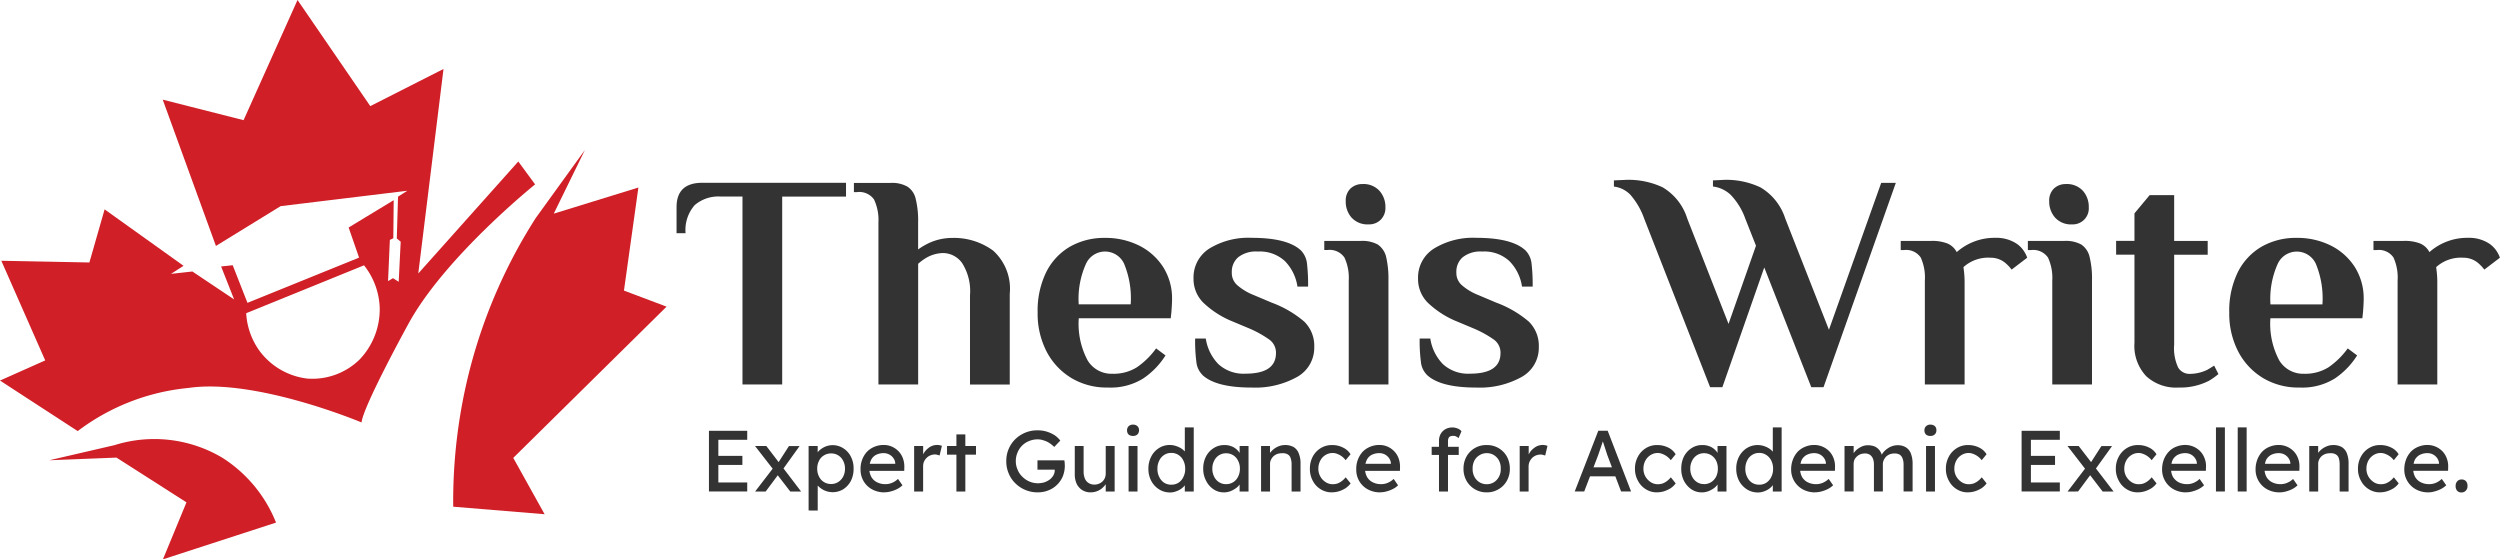 <svg xmlns="http://www.w3.org/2000/svg" xmlns:xlink="http://www.w3.org/1999/xlink" width="217.019" height="48.554" viewBox="0 0 217.019 48.554">
  <defs>
    <clipPath id="clip-path">
      <rect id="Rectangle_370" data-name="Rectangle 370" width="217.019" height="48.554" fill="none"/>
    </clipPath>
  </defs>
  <g id="Group_2661" data-name="Group 2661" transform="translate(0 0)">
    <g id="Group_2660" data-name="Group 2660" transform="translate(0 0)" clip-path="url(#clip-path)">
      <path id="Path_19037" data-name="Path 19037" d="M4.773,32.551A46.1,46.1,0,0,1,6.225,20.586a45.346,45.346,0,0,1,5.715-13.1l4.263-5.9L13.5,7.111l7.347-2.268-1.253,8.947,3.7,1.394L9.985,28.313l2.721,4.89Z" transform="translate(34.57 11.435)" fill="#d01f27"/>
      <path id="Path_19038" data-name="Path 19038" d="M20.2,11.874A11.869,11.869,0,0,0,15.56,6.258,11.551,11.551,0,0,0,6.176,5.153L.519,6.464l5.83-.231,6.078,3.884-2.045,4.948Z" transform="translate(3.761 33.49)" fill="#d01f27"/>
      <path id="Path_19039" data-name="Path 19039" d="M44.992,14.019l-8.683,9.722L38.5,5.987,32.144,9.211,25.827,0,21.144,10.432,14.126,8.65l4.618,12.7,5.616-3.455,11-1.336-.808.511L34.445,20.7l.338.28-.173,3.48-.495-.313-.429.256.157-3.579.3-.14.033-3.307L30.264,19.75l.907,2.614-9.689,3.925L20.2,23.024l-1.006.107,1.13,2.861L16.7,23.568l-1.855.206,1.089-.7-6.853-4.9L7.76,22.785.115,22.636l3.81,8.65L0,33.035l6.745,4.387a18.883,18.883,0,0,1,9.607-3.744c5.855-.866,15.033,2.993,15.033,2.993.148-1.435,4.082-8.584,4.082-8.584,3.175-5.805,10.984-12.081,10.984-12.081ZM32.961,26.693a6.314,6.314,0,0,1-1.74,4.511,5.863,5.863,0,0,1-4.56,1.658,6.048,6.048,0,0,1-4.189-2.482,6.18,6.18,0,0,1-1.1-3.191L31.6,23.032a6.261,6.261,0,0,1,1.361,3.661" transform="translate(0 0)" fill="#d01f27"/>
      <path id="Path_19040" data-name="Path 19040" d="M12.845,3.12H10.957A3.149,3.149,0,0,0,8.7,3.862,3.261,3.261,0,0,0,7.905,6.3H7.122V4.043c0-1.41.742-2.119,2.251-2.119h12.46v1.2H16.292V19.431H12.845Z" transform="translate(51.608 13.942)" fill="#333"/>
      <path id="Path_19041" data-name="Path 19041" d="M11.117,5.372a4.184,4.184,0,0,0-.379-2,1.558,1.558,0,0,0-1.484-.643H8.989v-.8h3.183a2.717,2.717,0,0,1,1.46.322,1.7,1.7,0,0,1,.717,1.047,7.878,7.878,0,0,1,.214,2.078V7.706a5.545,5.545,0,0,1,.825-.5,4.756,4.756,0,0,1,2.086-.5,5.758,5.758,0,0,1,3.6,1.1,4.452,4.452,0,0,1,1.443,3.752v7.875H19.066V11.689A4.541,4.541,0,0,0,18.39,8.9a2.05,2.05,0,0,0-1.707-.882,3.035,3.035,0,0,0-1.517.478,4.426,4.426,0,0,0-.6.454V19.424H11.117Z" transform="translate(65.137 13.949)" fill="#333"/>
      <path id="Path_19042" data-name="Path 19042" d="M13.809,14.643a5.813,5.813,0,0,1-2.136-2.325,7.146,7.146,0,0,1-.75-3.323,7.615,7.615,0,0,1,.75-3.529,5.285,5.285,0,0,1,2.078-2.21,5.986,5.986,0,0,1,3-.75,6.54,6.54,0,0,1,2.969.66,5.272,5.272,0,0,1,2.095,1.864A5.077,5.077,0,0,1,22.592,7.8c0,.338-.025.717-.058,1.146l-.058.536H14.494a6.731,6.731,0,0,0,.775,3.67A2.417,2.417,0,0,0,17.413,14.3a3.8,3.8,0,0,0,2.136-.569,6.858,6.858,0,0,0,1.658-1.633l.816.61a6.767,6.767,0,0,1-1.913,1.987,5.342,5.342,0,0,1-3.092.8,5.955,5.955,0,0,1-3.208-.849M19,8.276a7.818,7.818,0,0,0-.577-3.538,1.82,1.82,0,0,0-3.307.025,7.4,7.4,0,0,0-.627,3.513Z" transform="translate(79.152 18.145)" fill="#333"/>
      <path id="Path_19043" data-name="Path 19043" d="M13.339,14.4a1.843,1.843,0,0,1-.528-1.13,14.2,14.2,0,0,1-.107-2.029h.924a4.039,4.039,0,0,0,1.089,2.218,3.227,3.227,0,0,0,2.358.833c1.773,0,2.647-.6,2.647-1.8a1.4,1.4,0,0,0-.561-1.146,9.418,9.418,0,0,0-1.822-1.006l-1.377-.577a8.035,8.035,0,0,1-2.54-1.625,2.893,2.893,0,0,1-.858-2.119,2.961,2.961,0,0,1,1.394-2.6A6.485,6.485,0,0,1,17.611,2.5c2.07,0,3.48.363,4.263,1.08A1.919,1.919,0,0,1,22.41,4.7a15.968,15.968,0,0,1,.1,2.037h-.924A3.987,3.987,0,0,0,20.5,4.524a3.193,3.193,0,0,0-2.358-.833,2.488,2.488,0,0,0-1.7.495A1.654,1.654,0,0,0,15.887,5.5a1.416,1.416,0,0,0,.462,1.1,4.916,4.916,0,0,0,1.418.858l1.583.668a9.319,9.319,0,0,1,2.828,1.649,2.938,2.938,0,0,1,.866,2.194,2.9,2.9,0,0,1-1.5,2.614,7.466,7.466,0,0,1-3.934.915q-3.1,0-4.272-1.089" transform="translate(91.043 18.145)" fill="#333"/>
      <path id="Path_19044" data-name="Path 19044" d="M16.06,10.324a4.2,4.2,0,0,0-.371-2A1.554,1.554,0,0,0,14.2,7.668h-.264V6.877h3.183a2.823,2.823,0,0,1,1.46.313A1.808,1.808,0,0,1,19.3,8.237a8.386,8.386,0,0,1,.206,2.086v9.013H16.06Zm.247-5.467A2.087,2.087,0,0,1,15.8,3.43a1.443,1.443,0,0,1,.4-1.089,1.477,1.477,0,0,1,1.056-.4,1.865,1.865,0,0,1,1.468.585,2.089,2.089,0,0,1,.52,1.435,1.442,1.442,0,0,1-.412,1.08,1.411,1.411,0,0,1-1.047.4,1.856,1.856,0,0,1-1.476-.585" transform="translate(101.021 14.036)" fill="#333"/>
      <path id="Path_19045" data-name="Path 19045" d="M15.7,14.4a1.843,1.843,0,0,1-.528-1.13,14.2,14.2,0,0,1-.107-2.029h.924a4.039,4.039,0,0,0,1.089,2.218,3.227,3.227,0,0,0,2.358.833c1.773,0,2.647-.6,2.647-1.8a1.4,1.4,0,0,0-.561-1.146A9.418,9.418,0,0,0,19.7,10.346l-1.377-.577a8.035,8.035,0,0,1-2.54-1.625,2.893,2.893,0,0,1-.858-2.119,2.961,2.961,0,0,1,1.394-2.6A6.485,6.485,0,0,1,19.975,2.5c2.07,0,3.48.363,4.263,1.08A1.919,1.919,0,0,1,24.774,4.7a15.966,15.966,0,0,1,.1,2.037h-.924a3.987,3.987,0,0,0-1.089-2.21A3.193,3.193,0,0,0,20.5,3.691a2.488,2.488,0,0,0-1.7.495A1.654,1.654,0,0,0,18.251,5.5a1.416,1.416,0,0,0,.462,1.1,4.916,4.916,0,0,0,1.418.858l1.583.668a9.319,9.319,0,0,1,2.828,1.649,2.938,2.938,0,0,1,.866,2.194,2.9,2.9,0,0,1-1.5,2.614,7.466,7.466,0,0,1-3.933.915q-3.1,0-4.272-1.089" transform="translate(108.173 18.145)" fill="#333"/>
      <path id="Path_19046" data-name="Path 19046" d="M19.612,5.258a6.374,6.374,0,0,0-1.2-2.07,2.385,2.385,0,0,0-1.427-.709V1.942L18.1,1.893a6.985,6.985,0,0,1,3.1.643,4.8,4.8,0,0,1,2.152,2.721L26.935,14.4l2.383-6.787-.932-2.358A5.79,5.79,0,0,0,27.125,3.2a2.713,2.713,0,0,0-1.542-.726V1.942l1.031-.049a6.948,6.948,0,0,1,3.1.66,4.866,4.866,0,0,1,2.144,2.7l3.793,9.656L40.187,2.157h1.27L35.181,19.895H34.118L30.036,9.5,26.4,19.895H25.335Z" transform="translate(123.115 13.717)" fill="#333"/>
      <path id="Path_19047" data-name="Path 19047" d="M30.779,3.782a2.116,2.116,0,0,1,.206.445L29.632,5.258a3.689,3.689,0,0,0-.47-.511,1.972,1.972,0,0,0-1.352-.52,3.2,3.2,0,0,0-2.358.816l.049.4a8.615,8.615,0,0,1,.049.882v8.906H22.1V6.215a4.2,4.2,0,0,0-.355-2,1.525,1.525,0,0,0-1.468-.651h-.272V2.768H22.64a3.643,3.643,0,0,1,1.418.223,1.621,1.621,0,0,1,.808.75A4.943,4.943,0,0,1,28.206,2.5a3.2,3.2,0,0,1,1.88.52,2.361,2.361,0,0,1,.693.759" transform="translate(144.992 18.145)" fill="#333"/>
      <path id="Path_19048" data-name="Path 19048" d="M23.466,10.324a4.2,4.2,0,0,0-.371-2,1.554,1.554,0,0,0-1.484-.651h-.264V6.877H24.53a2.79,2.79,0,0,1,1.451.313A1.772,1.772,0,0,1,26.7,8.237a7.947,7.947,0,0,1,.214,2.086v9.013H23.466Zm.247-5.467A2.087,2.087,0,0,1,23.2,3.43a1.443,1.443,0,0,1,.4-1.089,1.471,1.471,0,0,1,1.047-.4,1.883,1.883,0,0,1,1.476.585,2.083,2.083,0,0,1,.511,1.435A1.388,1.388,0,0,1,25.19,5.442a1.856,1.856,0,0,1-1.476-.585" transform="translate(154.687 14.036)" fill="#333"/>
      <path id="Path_19049" data-name="Path 19049" d="M24.874,17.755a3.834,3.834,0,0,1-1.006-2.878V7.224H22.276v-1.2h1.592V3.637l1.319-1.583h2.128V6.029h2.911v1.2H27.315v7.818a3.941,3.941,0,0,0,.346,1.971,1.134,1.134,0,0,0,1.031.553,3.512,3.512,0,0,0,1.484-.346c.19-.107.4-.239.61-.371l.371.734a6.481,6.481,0,0,1-.825.585,5.493,5.493,0,0,1-2.622.585,3.839,3.839,0,0,1-2.837-1" transform="translate(161.419 14.884)" fill="#333"/>
      <path id="Path_19050" data-name="Path 19050" d="M26.353,14.643a5.813,5.813,0,0,1-2.136-2.325,7.146,7.146,0,0,1-.75-3.323,7.615,7.615,0,0,1,.75-3.529A5.285,5.285,0,0,1,26.3,3.254a5.986,5.986,0,0,1,3-.75,6.54,6.54,0,0,1,2.969.66A5.272,5.272,0,0,1,34.36,5.027,5.077,5.077,0,0,1,35.136,7.8c0,.338-.025.717-.058,1.146l-.058.536H27.038a6.731,6.731,0,0,0,.775,3.67A2.417,2.417,0,0,0,29.957,14.3a3.8,3.8,0,0,0,2.136-.569,6.858,6.858,0,0,0,1.658-1.633l.816.61a6.766,6.766,0,0,1-1.913,1.987,5.342,5.342,0,0,1-3.092.8,5.955,5.955,0,0,1-3.208-.849m5.2-6.366a7.818,7.818,0,0,0-.577-3.538,1.82,1.82,0,0,0-3.307.025,7.4,7.4,0,0,0-.627,3.513Z" transform="translate(170.05 18.145)" fill="#333"/>
      <path id="Path_19051" data-name="Path 19051" d="M35.755,3.782a2.116,2.116,0,0,1,.206.445L34.608,5.258a3.689,3.689,0,0,0-.47-.511,1.972,1.972,0,0,0-1.352-.52,3.2,3.2,0,0,0-2.358.816l.049.4a8.62,8.62,0,0,1,.049.882v8.906H27.08V6.215a4.2,4.2,0,0,0-.355-2,1.525,1.525,0,0,0-1.468-.651h-.272V2.768h2.631a3.643,3.643,0,0,1,1.418.223,1.621,1.621,0,0,1,.808.75A4.943,4.943,0,0,1,33.182,2.5a3.2,3.2,0,0,1,1.88.52,2.361,2.361,0,0,1,.693.759" transform="translate(181.05 18.145)" fill="#333"/>
      <path id="Path_19052" data-name="Path 19052" d="M7.463,9.8V4.535h3.323v.783H8.279v3.7h2.507V9.8Zm.371-3.092h2.532V7.5H7.834Z" transform="translate(54.079 32.862)" fill="#333"/>
      <path id="Path_19053" data-name="Path 19053" d="M11.007,8.645,9.721,6.979l-.107-.14L7.948,4.695h.981l1.253,1.641.132.165,1.633,2.144Zm-3.051,0L9.515,6.616l.462.544L8.872,8.645Zm2.4-1.913L9.927,6.2l.965-1.5h.924Z" transform="translate(57.594 34.022)" fill="#333"/>
      <path id="Path_19054" data-name="Path 19054" d="M8.512,10.359V4.76H9.3v.9l-.124-.066a.9.9,0,0,1,.256-.437,1.826,1.826,0,0,1,.52-.338,1.642,1.642,0,0,1,.627-.132,1.7,1.7,0,0,1,.948.272,1.83,1.83,0,0,1,.651.717,2.19,2.19,0,0,1,.239,1.056,2.275,2.275,0,0,1-.231,1.047,1.919,1.919,0,0,1-.651.726,1.758,1.758,0,0,1-2.152-.231.883.883,0,0,1-.28-.445l.2-.107v2.639Zm1.954-2.3a1.127,1.127,0,0,0,.618-.173,1.243,1.243,0,0,0,.429-.47,1.443,1.443,0,0,0,.157-.684,1.42,1.42,0,0,0-.157-.684,1.161,1.161,0,0,0-.421-.47,1.136,1.136,0,0,0-.627-.173,1.155,1.155,0,0,0-.627.173,1.064,1.064,0,0,0-.421.47,1.421,1.421,0,0,0-.157.684,1.443,1.443,0,0,0,.157.684,1.136,1.136,0,0,0,1.047.643" transform="translate(61.681 33.956)" fill="#333"/>
      <path id="Path_19055" data-name="Path 19055" d="M11.137,8.8a2.206,2.206,0,0,1-1.08-.264,1.9,1.9,0,0,1-.734-.709,1.949,1.949,0,0,1-.264-1.039,2.192,2.192,0,0,1,.148-.849,2.118,2.118,0,0,1,.412-.668,1.913,1.913,0,0,1,.643-.429,2.018,2.018,0,0,1,.808-.157,1.746,1.746,0,0,1,.717.148,1.812,1.812,0,0,1,.569.4,1.731,1.731,0,0,1,.379.61,2.065,2.065,0,0,1,.124.759l-.008.33H9.628l-.173-.61h2.73l-.115.124V6.259a.81.81,0,0,0-.165-.437.956.956,0,0,0-.363-.313.991.991,0,0,0-.47-.115,1.447,1.447,0,0,0-.684.157A.975.975,0,0,0,9.966,6a1.639,1.639,0,0,0-.148.734,1.512,1.512,0,0,0,.173.717,1.136,1.136,0,0,0,.495.47,1.569,1.569,0,0,0,.726.165,1.453,1.453,0,0,0,.544-.1,1.715,1.715,0,0,0,.553-.355l.388.553a1.977,1.977,0,0,1-.437.313,2.645,2.645,0,0,1-.552.214,2.02,2.02,0,0,1-.569.082" transform="translate(65.644 33.942)" fill="#333"/>
      <path id="Path_19056" data-name="Path 19056" d="M9.623,8.717V4.767h.783V6l-.082-.3a1.47,1.47,0,0,1,.289-.52,1.63,1.63,0,0,1,.454-.371,1.206,1.206,0,0,1,.792-.107l.173.049-.2.841a1.387,1.387,0,0,0-.2-.058.646.646,0,0,0-.214-.033,1.019,1.019,0,0,0-.388.082.956.956,0,0,0-.322.214,1.135,1.135,0,0,0-.231.33,1.056,1.056,0,0,0-.074.4V8.717Z" transform="translate(69.731 33.949)" fill="#333"/>
      <path id="Path_19057" data-name="Path 19057" d="M9.969,5.579h2.515v.75H9.969Zm.816-1.006h.775V9.529h-.775Z" transform="translate(72.239 33.138)" fill="#333"/>
      <path id="Path_19058" data-name="Path 19058" d="M13.323,9.915a2.689,2.689,0,0,1-1.064-.206,2.649,2.649,0,0,1-.874-.577,2.477,2.477,0,0,1-.585-.866A2.632,2.632,0,0,1,10.593,7.2,2.677,2.677,0,0,1,10.8,6.146a2.588,2.588,0,0,1,.577-.849,2.72,2.72,0,0,1,1.938-.767,2.708,2.708,0,0,1,.775.107,2.953,2.953,0,0,1,.693.313,2.124,2.124,0,0,1,.5.47l-.528.553A2.619,2.619,0,0,0,14.3,5.61a1.947,1.947,0,0,0-.487-.214,1.483,1.483,0,0,0-.495-.082,1.875,1.875,0,0,0-.75.148,1.78,1.78,0,0,0-1,1,1.836,1.836,0,0,0-.148.742,1.738,1.738,0,0,0,.157.742,1.634,1.634,0,0,0,.412.61,1.895,1.895,0,0,0,1.361.569,2.034,2.034,0,0,0,.553-.082,1.823,1.823,0,0,0,.47-.247,1.29,1.29,0,0,0,.313-.363.943.943,0,0,0,.115-.445V7.837l.107.107H13.3V7.136h2.334l.025.165.008.148.008.14a2.523,2.523,0,0,1-.181.948,2.246,2.246,0,0,1-.5.726,2.208,2.208,0,0,1-.742.478,2.453,2.453,0,0,1-.924.173" transform="translate(76.76 32.826)" fill="#333"/>
      <path id="Path_19059" data-name="Path 19059" d="M12.691,8.719a1.358,1.358,0,0,1-.734-.2,1.336,1.336,0,0,1-.478-.544,1.929,1.929,0,0,1-.165-.849V4.695h.767V6.922a1.591,1.591,0,0,0,.107.594.836.836,0,0,0,.322.388.9.9,0,0,0,.5.14,1.056,1.056,0,0,0,.4-.074,1.014,1.014,0,0,0,.313-.2,1,1,0,0,0,.206-.305A1.056,1.056,0,0,0,14,7.07V4.695h.775v3.95H14V7.812l.132-.091a1.184,1.184,0,0,1-.305.5,1.486,1.486,0,0,1-.5.363,1.511,1.511,0,0,1-.635.132" transform="translate(81.985 34.022)" fill="#333"/>
      <path id="Path_19060" data-name="Path 19060" d="M12.384,5.451A.561.561,0,0,1,12,5.328a.48.48,0,0,1-.132-.363A.473.473,0,0,1,12,4.61a.531.531,0,0,1,.388-.14.542.542,0,0,1,.379.132.472.472,0,0,1,.14.363.492.492,0,0,1-.14.355.532.532,0,0,1-.379.132M12,6.325h.775v3.95H12Z" transform="translate(85.97 32.391)" fill="#333"/>
      <path id="Path_19061" data-name="Path 19061" d="M13.977,10.148a1.737,1.737,0,0,1-.965-.272,1.937,1.937,0,0,1-.676-.734,2.183,2.183,0,0,1-.247-1.047,2.226,2.226,0,0,1,.247-1.064A1.831,1.831,0,0,1,13,6.3a1.7,1.7,0,0,1,.948-.272,1.652,1.652,0,0,1,.569.1,1.853,1.853,0,0,1,.495.247,1.551,1.551,0,0,1,.346.355.723.723,0,0,1,.115.388l-.223.016V4.5h.775v5.566h-.775v-.94h.157a.6.6,0,0,1-.124.355,1.351,1.351,0,0,1-.322.33,1.632,1.632,0,0,1-.462.239,1.461,1.461,0,0,1-.528.1m.107-.676a1.155,1.155,0,0,0,.627-.173,1.2,1.2,0,0,0,.421-.5,1.487,1.487,0,0,0,.157-.7,1.533,1.533,0,0,0-.157-.717,1.155,1.155,0,0,0-.421-.487,1.1,1.1,0,0,0-.627-.181,1.077,1.077,0,0,0-.627.181,1.155,1.155,0,0,0-.421.487,1.532,1.532,0,0,0-.157.717,1.487,1.487,0,0,0,.157.7,1.2,1.2,0,0,0,.421.5,1.136,1.136,0,0,0,.627.173" transform="translate(87.601 32.601)" fill="#333"/>
      <path id="Path_19062" data-name="Path 19062" d="M14.447,8.792a1.536,1.536,0,0,1-.891-.272,1.883,1.883,0,0,1-.643-.742,2.183,2.183,0,0,1-.247-1.047,2.249,2.249,0,0,1,.247-1.064,1.849,1.849,0,0,1,.66-.717,1.687,1.687,0,0,1,.94-.264,1.511,1.511,0,0,1,.561.091,1.3,1.3,0,0,1,.445.247,1.373,1.373,0,0,1,.322.371A1.237,1.237,0,0,1,16,5.848l-.173-.058V4.767H16.6v3.95h-.775V7.769l.181-.049a1.1,1.1,0,0,1-.19.4,1.161,1.161,0,0,1-.355.338,1.968,1.968,0,0,1-.47.247,1.712,1.712,0,0,1-.544.091m.2-.717a1.125,1.125,0,0,0,1.047-.651,1.454,1.454,0,0,0,.157-.693,1.42,1.42,0,0,0-.157-.684,1.125,1.125,0,0,0-1.047-.651,1.081,1.081,0,0,0-.61.173,1.132,1.132,0,0,0-.421.478,1.42,1.42,0,0,0-.157.684,1.454,1.454,0,0,0,.157.693,1.132,1.132,0,0,0,.421.478,1.081,1.081,0,0,0,.61.173" transform="translate(91.782 33.949)" fill="#333"/>
      <path id="Path_19063" data-name="Path 19063" d="M13.275,8.717V4.767h.775v.816l-.14.082a1.1,1.1,0,0,1,.3-.478,1.588,1.588,0,0,1,.52-.363,1.464,1.464,0,0,1,.61-.14,1.518,1.518,0,0,1,.759.173,1.092,1.092,0,0,1,.445.544,2.238,2.238,0,0,1,.157.907V8.717h-.775V6.359a1.6,1.6,0,0,0-.091-.561.571.571,0,0,0-.28-.322.893.893,0,0,0-.462-.082,1.363,1.363,0,0,0-.421.066,1.055,1.055,0,0,0-.322.2.976.976,0,0,0-.214.305.758.758,0,0,0-.082.363V8.717h-.775Z" transform="translate(96.195 33.949)" fill="#333"/>
      <path id="Path_19064" data-name="Path 19064" d="M15.7,8.792a1.812,1.812,0,0,1-.981-.272,1.861,1.861,0,0,1-.684-.742,2.15,2.15,0,0,1-.247-1.039,2.206,2.206,0,0,1,.247-1.047,1.894,1.894,0,0,1,.684-.734,1.812,1.812,0,0,1,.981-.272,2.04,2.04,0,0,1,.957.214,1.528,1.528,0,0,1,.66.585L16.89,6a1.562,1.562,0,0,0-.7-.536,1.1,1.1,0,0,0-.412-.091,1.212,1.212,0,0,0-1.089.668,1.481,1.481,0,0,0-.165.693,1.34,1.34,0,0,0,.173.684,1.309,1.309,0,0,0,.462.487,1.114,1.114,0,0,0,.627.181,1.327,1.327,0,0,0,.4-.066,1.507,1.507,0,0,0,.371-.206,1.819,1.819,0,0,0,.338-.33l.429.528a1.719,1.719,0,0,1-.684.553,2.066,2.066,0,0,1-.932.223" transform="translate(99.92 33.949)" fill="#333"/>
      <path id="Path_19065" data-name="Path 19065" d="M16.355,8.8a2.206,2.206,0,0,1-1.08-.264,1.9,1.9,0,0,1-.734-.709,1.949,1.949,0,0,1-.264-1.039,2.191,2.191,0,0,1,.148-.849,2.118,2.118,0,0,1,.412-.668,1.913,1.913,0,0,1,.643-.429,2.018,2.018,0,0,1,.808-.157,1.746,1.746,0,0,1,.717.148,1.812,1.812,0,0,1,.569.4,1.731,1.731,0,0,1,.379.61,2.065,2.065,0,0,1,.124.759l-.008.33H14.846l-.173-.61H17.4l-.115.124V6.259a.881.881,0,0,0-.165-.437,1.071,1.071,0,0,0-.355-.313,1.05,1.05,0,0,0-.478-.115,1.447,1.447,0,0,0-.684.157A.975.975,0,0,0,15.184,6a1.639,1.639,0,0,0-.148.734,1.512,1.512,0,0,0,.173.717,1.136,1.136,0,0,0,.495.47,1.569,1.569,0,0,0,.726.165,1.423,1.423,0,0,0,.544-.1,1.715,1.715,0,0,0,.552-.355l.379.553a1.6,1.6,0,0,1-.429.313,2.644,2.644,0,0,1-.553.214,1.979,1.979,0,0,1-.569.082" transform="translate(103.456 33.942)" fill="#333"/>
      <path id="Path_19066" data-name="Path 19066" d="M15.071,6.174h2.35v.709h-2.35Zm.635,3.884v-4.4a1.229,1.229,0,0,1,.148-.6,1.1,1.1,0,0,1,.412-.412,1.216,1.216,0,0,1,.61-.148,1.13,1.13,0,0,1,.445.091.758.758,0,0,1,.338.239l-.256.594a1.245,1.245,0,0,0-.214-.148.613.613,0,0,0-.231-.049.844.844,0,0,0-.264.041.292.292,0,0,0-.157.157.538.538,0,0,0-.049.239v4.4h-.783Z" transform="translate(109.209 32.609)" fill="#333"/>
      <path id="Path_19067" data-name="Path 19067" d="M17.426,8.792a1.994,1.994,0,0,1-1.039-.272,2.018,2.018,0,0,1-.717-.726,2.11,2.11,0,0,1-.264-1.056,2.164,2.164,0,0,1,.264-1.064,1.953,1.953,0,0,1,1.756-.99,2.008,2.008,0,0,1,1.023.264,1.954,1.954,0,0,1,.717.726,2.164,2.164,0,0,1,.264,1.064,2.11,2.11,0,0,1-.264,1.056,1.9,1.9,0,0,1-.717.726,1.935,1.935,0,0,1-1.023.272m0-.709a1.155,1.155,0,0,0,.627-.173,1.246,1.246,0,0,0,.437-.487,1.329,1.329,0,0,0,.148-.684,1.392,1.392,0,0,0-.148-.7,1.223,1.223,0,0,0-.437-.478,1.155,1.155,0,0,0-.627-.173,1.169,1.169,0,0,0-.635.181,1.184,1.184,0,0,0-.445.478,1.473,1.473,0,0,0-.148.693,1.418,1.418,0,0,0,.148.684,1.206,1.206,0,0,0,.445.487,1.164,1.164,0,0,0,.635.173" transform="translate(111.637 33.949)" fill="#333"/>
      <path id="Path_19068" data-name="Path 19068" d="M16,8.717V4.767h.783V6l-.074-.3a1.45,1.45,0,0,1,.28-.52,1.794,1.794,0,0,1,.462-.371,1.253,1.253,0,0,1,.536-.132,1.2,1.2,0,0,1,.247.025l.181.049-.2.841-.206-.058A.631.631,0,0,0,17.8,5.51a1.1,1.1,0,0,0-.4.082,1.046,1.046,0,0,0-.322.214,1.29,1.29,0,0,0-.223.33,1.062,1.062,0,0,0-.082.4V8.717Z" transform="translate(115.92 33.949)" fill="#333"/>
      <path id="Path_19069" data-name="Path 19069" d="M16.577,9.8l2.045-5.269h.816L21.467,9.8H20.6L19.4,6.63c-.017-.033-.041-.124-.082-.256s-.091-.289-.148-.454-.107-.322-.148-.454-.074-.231-.091-.264l.165-.008c-.025.082-.066.19-.1.322-.049.124-.091.264-.14.412s-.1.28-.14.412l-.107.313L17.4,9.8Zm.9-1.311.305-.783h2.391l.346.783Z" transform="translate(120.122 32.862)" fill="#333"/>
      <path id="Path_19070" data-name="Path 19070" d="M19.132,8.792a1.772,1.772,0,0,1-.981-.272,1.861,1.861,0,0,1-.684-.742,2.065,2.065,0,0,1-.256-1.039,2.119,2.119,0,0,1,.256-1.047,1.894,1.894,0,0,1,.684-.734,1.772,1.772,0,0,1,.981-.272,2.063,2.063,0,0,1,.957.214,1.461,1.461,0,0,1,.651.585L20.32,6a1.61,1.61,0,0,0-.313-.313,1.57,1.57,0,0,0-.4-.223,1.092,1.092,0,0,0-.4-.091,1.177,1.177,0,0,0-.643.181,1.291,1.291,0,0,0-.454.487,1.481,1.481,0,0,0-.165.693,1.34,1.34,0,0,0,.173.684,1.453,1.453,0,0,0,.462.487,1.121,1.121,0,0,0,.635.181,1.327,1.327,0,0,0,.4-.066,1.672,1.672,0,0,0,.371-.206,2.112,2.112,0,0,0,.338-.33l.421.528a1.663,1.663,0,0,1-.684.553,2.058,2.058,0,0,1-.924.223" transform="translate(124.717 33.949)" fill="#333"/>
      <path id="Path_19071" data-name="Path 19071" d="M19.471,8.792a1.58,1.58,0,0,1-.9-.272,2.023,2.023,0,0,1-.643-.742A2.275,2.275,0,0,1,17.7,6.73a2.348,2.348,0,0,1,.239-1.064,1.913,1.913,0,0,1,.66-.717,1.66,1.66,0,0,1,.932-.264,1.556,1.556,0,0,1,.569.091,1.3,1.3,0,0,1,.445.247,1.373,1.373,0,0,1,.322.371,1.092,1.092,0,0,1,.148.454l-.165-.058V4.767h.775v3.95h-.775V7.769l.173-.049a.958.958,0,0,1-.181.4,1.35,1.35,0,0,1-.346.338,2.2,2.2,0,0,1-.478.247,1.712,1.712,0,0,1-.544.091m.2-.717A1.155,1.155,0,0,0,20.3,7.9a1.209,1.209,0,0,0,.429-.478,1.555,1.555,0,0,0,.148-.693,1.519,1.519,0,0,0-.148-.684,1.209,1.209,0,0,0-.429-.478,1.155,1.155,0,0,0-.627-.173,1.1,1.1,0,0,0-.61.173,1.19,1.19,0,0,0-.421.478,1.42,1.42,0,0,0-.157.684,1.454,1.454,0,0,0,.157.693,1.19,1.19,0,0,0,.421.478,1.1,1.1,0,0,0,.61.173" transform="translate(128.246 33.949)" fill="#333"/>
      <path id="Path_19072" data-name="Path 19072" d="M20.165,10.148a1.737,1.737,0,0,1-.965-.272,2,2,0,0,1-.676-.734,2.282,2.282,0,0,1-.247-1.047,2.226,2.226,0,0,1,.247-1.064,1.938,1.938,0,0,1,.66-.726,1.786,1.786,0,0,1,1.534-.173,1.93,1.93,0,0,1,.487.247,1.352,1.352,0,0,1,.338.355.684.684,0,0,1,.132.388l-.223.016V4.5h.767v5.566h-.767v-.94h.14a.647.647,0,0,1-.115.355,1.352,1.352,0,0,1-.322.33,1.7,1.7,0,0,1-.454.239,1.538,1.538,0,0,1-.536.1m.107-.676a1.108,1.108,0,0,0,.618-.173,1.22,1.22,0,0,0,.429-.5,1.487,1.487,0,0,0,.157-.7,1.532,1.532,0,0,0-.157-.717,1.173,1.173,0,0,0-.429-.487,1.051,1.051,0,0,0-.618-.181,1.1,1.1,0,0,0-.627.181,1.155,1.155,0,0,0-.421.487,1.532,1.532,0,0,0-.157.717,1.487,1.487,0,0,0,.157.7,1.2,1.2,0,0,0,.421.5,1.155,1.155,0,0,0,.627.173" transform="translate(132.441 32.601)" fill="#333"/>
      <path id="Path_19073" data-name="Path 19073" d="M20.941,8.8a2.206,2.206,0,0,1-1.08-.264,1.941,1.941,0,0,1-1.006-1.748,2.358,2.358,0,0,1,.157-.849,2.118,2.118,0,0,1,.412-.668,1.835,1.835,0,0,1,.643-.429,2.018,2.018,0,0,1,.808-.157,1.816,1.816,0,0,1,1.286.544,1.731,1.731,0,0,1,.379.61,1.907,1.907,0,0,1,.124.759l-.008.33H19.424l-.165-.61h2.73l-.115.124V6.259a.882.882,0,0,0-.165-.437,1,1,0,0,0-.355-.313,1.05,1.05,0,0,0-.478-.115,1.447,1.447,0,0,0-.684.157A1.085,1.085,0,0,0,19.762,6a1.914,1.914,0,0,0-.132.734,1.511,1.511,0,0,0,.165.717,1.182,1.182,0,0,0,.495.47,1.569,1.569,0,0,0,.726.165,1.453,1.453,0,0,0,.544-.1,1.715,1.715,0,0,0,.552-.355l.388.553a1.977,1.977,0,0,1-.437.313,2.644,2.644,0,0,1-.552.214,1.979,1.979,0,0,1-.569.082" transform="translate(136.63 33.942)" fill="#333"/>
      <path id="Path_19074" data-name="Path 19074" d="M19.417,8.7V4.753h.792v.841l-.148.091a1.387,1.387,0,0,1,.52-.693,1.932,1.932,0,0,1,.4-.223,1.3,1.3,0,0,1,.462-.082,1.657,1.657,0,0,1,.594.107,1.125,1.125,0,0,1,.421.338A1.431,1.431,0,0,1,22.7,5.7l-.115-.033.049-.124a1.2,1.2,0,0,1,.231-.33,1.757,1.757,0,0,1,.33-.272,1.506,1.506,0,0,1,.4-.19,1.391,1.391,0,0,1,.412-.066,1.346,1.346,0,0,1,.734.181,1.085,1.085,0,0,1,.437.544,2.474,2.474,0,0,1,.148.915V8.7h-.783V6.378a1.486,1.486,0,0,0-.091-.553A.668.668,0,0,0,24.2,5.5a.912.912,0,0,0-.445-.1,1.245,1.245,0,0,0-.4.066,1.055,1.055,0,0,0-.322.2,1.2,1.2,0,0,0-.206.3.815.815,0,0,0-.082.371V8.7h-.775V6.361a1.364,1.364,0,0,0-.091-.52.759.759,0,0,0-.264-.33A.779.779,0,0,0,21.2,5.4a1.207,1.207,0,0,0-.4.066,1.014,1.014,0,0,0-.313.2.909.909,0,0,0-.214.289,1.1,1.1,0,0,0-.066.371V8.7Z" transform="translate(140.702 33.964)" fill="#333"/>
      <path id="Path_19075" data-name="Path 19075" d="M20.778,5.451a.561.561,0,0,1-.388-.124.513.513,0,0,1-.132-.363.478.478,0,0,1,.14-.355.524.524,0,0,1,.379-.14.579.579,0,0,1,.388.132.468.468,0,0,1,.132.363.46.46,0,0,1-.14.355.507.507,0,0,1-.379.132m-.379.874h.775v3.95H20.4Z" transform="translate(146.796 32.391)" fill="#333"/>
      <path id="Path_19076" data-name="Path 19076" d="M22.405,8.792a1.773,1.773,0,0,1-.981-.272,1.862,1.862,0,0,1-.684-.742,2.065,2.065,0,0,1-.256-1.039,2.119,2.119,0,0,1,.256-1.047,1.894,1.894,0,0,1,.684-.734,1.773,1.773,0,0,1,.981-.272,2.063,2.063,0,0,1,.957.214,1.461,1.461,0,0,1,.651.585L23.593,6a1.61,1.61,0,0,0-.313-.313,1.57,1.57,0,0,0-.4-.223,1.092,1.092,0,0,0-.4-.091,1.177,1.177,0,0,0-.643.181,1.291,1.291,0,0,0-.454.487,1.481,1.481,0,0,0-.165.693,1.34,1.34,0,0,0,.173.684,1.453,1.453,0,0,0,.462.487,1.121,1.121,0,0,0,.635.181,1.327,1.327,0,0,0,.4-.066,1.671,1.671,0,0,0,.371-.206,2.113,2.113,0,0,0,.338-.33l.421.528a1.664,1.664,0,0,1-.684.553,2.058,2.058,0,0,1-.924.223" transform="translate(148.434 33.949)" fill="#333"/>
      <path id="Path_19077" data-name="Path 19077" d="M21.281,9.8V4.535H24.6v.783H22.089v3.7H24.6V9.8Zm.363-3.092h2.54V7.5h-2.54Z" transform="translate(154.209 32.862)" fill="#333"/>
      <path id="Path_19078" data-name="Path 19078" d="M24.815,8.645,23.537,6.979l-.115-.14L21.764,4.695h.973L24,6.336l.124.165,1.641,2.144Zm-3.043,0,1.55-2.029.462.544-1.1,1.484Zm2.4-1.913L23.743,6.2l.965-1.5h.924Z" transform="translate(157.709 34.022)" fill="#333"/>
      <path id="Path_19079" data-name="Path 19079" d="M24.194,8.792a1.773,1.773,0,0,1-.981-.272,1.861,1.861,0,0,1-.684-.742,2.065,2.065,0,0,1-.256-1.039,2.119,2.119,0,0,1,.256-1.047,1.894,1.894,0,0,1,.684-.734,1.773,1.773,0,0,1,.981-.272,2.063,2.063,0,0,1,.957.214,1.461,1.461,0,0,1,.651.585L25.382,6a1.609,1.609,0,0,0-.313-.313,1.569,1.569,0,0,0-.4-.223,1.091,1.091,0,0,0-.4-.091,1.177,1.177,0,0,0-.643.181,1.291,1.291,0,0,0-.454.487,1.481,1.481,0,0,0-.165.693,1.34,1.34,0,0,0,.173.684,1.453,1.453,0,0,0,.462.487,1.121,1.121,0,0,0,.635.181,1.327,1.327,0,0,0,.4-.066,1.671,1.671,0,0,0,.371-.206,2.112,2.112,0,0,0,.338-.33l.421.528a1.663,1.663,0,0,1-.684.553,2.058,2.058,0,0,1-.924.223" transform="translate(161.397 33.949)" fill="#333"/>
      <path id="Path_19080" data-name="Path 19080" d="M24.855,8.8a2.215,2.215,0,0,1-1.089-.264A1.941,1.941,0,0,1,22.76,6.787a2.358,2.358,0,0,1,.157-.849,2.138,2.138,0,0,1,.421-.668,1.73,1.73,0,0,1,.635-.429,2.046,2.046,0,0,1,.808-.157,1.816,1.816,0,0,1,1.286.544,1.731,1.731,0,0,1,.379.61,1.772,1.772,0,0,1,.124.759l-.008.33H23.337l-.173-.61h2.73l-.115.124V6.259a.881.881,0,0,0-.165-.437,1,1,0,0,0-.355-.313,1.05,1.05,0,0,0-.478-.115,1.447,1.447,0,0,0-.684.157A1.085,1.085,0,0,0,23.667,6a1.914,1.914,0,0,0-.132.734,1.511,1.511,0,0,0,.165.717,1.286,1.286,0,0,0,.495.47,1.594,1.594,0,0,0,.726.165,1.453,1.453,0,0,0,.544-.1,1.715,1.715,0,0,0,.552-.355l.388.553a1.977,1.977,0,0,1-.437.313,2.644,2.644,0,0,1-.552.214,1.965,1.965,0,0,1-.561.082" transform="translate(164.926 33.942)" fill="#333"/>
      <rect id="Rectangle_368" data-name="Rectangle 368" width="0.775" height="5.566" transform="translate(192.362 37.1)" fill="#333"/>
      <rect id="Rectangle_369" data-name="Rectangle 369" width="0.775" height="5.566" transform="translate(194.251 37.1)" fill="#333"/>
      <path id="Path_19081" data-name="Path 19081" d="M25.83,8.8a2.206,2.206,0,0,1-1.08-.264,1.941,1.941,0,0,1-1.006-1.748,2.358,2.358,0,0,1,.157-.849,2.117,2.117,0,0,1,.412-.668,1.835,1.835,0,0,1,.643-.429,2.018,2.018,0,0,1,.808-.157,1.816,1.816,0,0,1,1.286.544,1.731,1.731,0,0,1,.379.61,1.907,1.907,0,0,1,.124.759l-.008.33H24.313l-.165-.61h2.73l-.115.124V6.259a.882.882,0,0,0-.165-.437,1,1,0,0,0-.355-.313,1.05,1.05,0,0,0-.478-.115,1.447,1.447,0,0,0-.684.157A1.085,1.085,0,0,0,24.651,6a1.914,1.914,0,0,0-.132.734,1.511,1.511,0,0,0,.165.717,1.182,1.182,0,0,0,.495.47,1.569,1.569,0,0,0,.726.165,1.453,1.453,0,0,0,.544-.1A1.715,1.715,0,0,0,27,7.636l.388.553a1.976,1.976,0,0,1-.437.313,2.645,2.645,0,0,1-.553.214,1.979,1.979,0,0,1-.569.082" transform="translate(172.057 33.942)" fill="#333"/>
      <path id="Path_19082" data-name="Path 19082" d="M24.309,8.717V4.767h.775v.816l-.14.082a1.166,1.166,0,0,1,.289-.478,1.718,1.718,0,0,1,.528-.363,1.464,1.464,0,0,1,.61-.14,1.518,1.518,0,0,1,.759.173,1.092,1.092,0,0,1,.445.544,2.4,2.4,0,0,1,.148.907V8.717h-.775V6.359a1.829,1.829,0,0,0-.082-.561.585.585,0,0,0-.289-.322.877.877,0,0,0-.462-.082,1.349,1.349,0,0,0-.412.066,1.1,1.1,0,0,0-.33.2.975.975,0,0,0-.214.305.865.865,0,0,0-.074.363V8.717h-.775Z" transform="translate(176.151 33.949)" fill="#333"/>
      <path id="Path_19083" data-name="Path 19083" d="M26.752,8.792a1.781,1.781,0,0,1-.99-.272,1.861,1.861,0,0,1-.684-.742,2.065,2.065,0,0,1-.256-1.039,2.119,2.119,0,0,1,.256-1.047,1.894,1.894,0,0,1,.684-.734,1.781,1.781,0,0,1,.99-.272A2.053,2.053,0,0,1,27.7,4.9a1.461,1.461,0,0,1,.651.585L27.931,6a1.609,1.609,0,0,0-.313-.313,1.57,1.57,0,0,0-.4-.223,1.091,1.091,0,0,0-.4-.091,1.177,1.177,0,0,0-.643.181,1.291,1.291,0,0,0-.454.487,1.481,1.481,0,0,0-.165.693,1.34,1.34,0,0,0,.173.684,1.453,1.453,0,0,0,.462.487,1.121,1.121,0,0,0,.635.181,1.327,1.327,0,0,0,.4-.066,1.672,1.672,0,0,0,.371-.206,2.112,2.112,0,0,0,.338-.33l.421.528a1.663,1.663,0,0,1-.684.553,2.05,2.05,0,0,1-.915.223" transform="translate(179.868 33.949)" fill="#333"/>
      <path id="Path_19084" data-name="Path 19084" d="M27.4,8.8a2.206,2.206,0,0,1-1.08-.264,1.941,1.941,0,0,1-1.006-1.748,2.358,2.358,0,0,1,.157-.849,2.118,2.118,0,0,1,.412-.668,1.835,1.835,0,0,1,.643-.429,2.018,2.018,0,0,1,.808-.157,1.816,1.816,0,0,1,1.286.544,1.731,1.731,0,0,1,.379.61,1.907,1.907,0,0,1,.124.759l-.008.33H25.878l-.165-.61h2.73l-.115.124V6.259a.881.881,0,0,0-.165-.437,1,1,0,0,0-.355-.313,1.05,1.05,0,0,0-.478-.115,1.447,1.447,0,0,0-.684.157A1.085,1.085,0,0,0,26.216,6a1.914,1.914,0,0,0-.132.734,1.511,1.511,0,0,0,.165.717,1.182,1.182,0,0,0,.495.47,1.569,1.569,0,0,0,.726.165,1.453,1.453,0,0,0,.544-.1,1.715,1.715,0,0,0,.553-.355l.388.553a1.976,1.976,0,0,1-.437.313,2.644,2.644,0,0,1-.552.214A1.979,1.979,0,0,1,27.4,8.8" transform="translate(183.397 33.942)" fill="#333"/>
      <path id="Path_19085" data-name="Path 19085" d="M26.37,6.177a.491.491,0,0,1-.388-.148.6.6,0,0,1-.132-.421.563.563,0,0,1,.14-.4.475.475,0,0,1,.379-.157.485.485,0,0,1,.379.148.591.591,0,0,1,.132.412.538.538,0,0,1-.14.4.475.475,0,0,1-.371.165" transform="translate(187.318 36.572)" fill="#333"/>
    </g>
  </g>
</svg>
